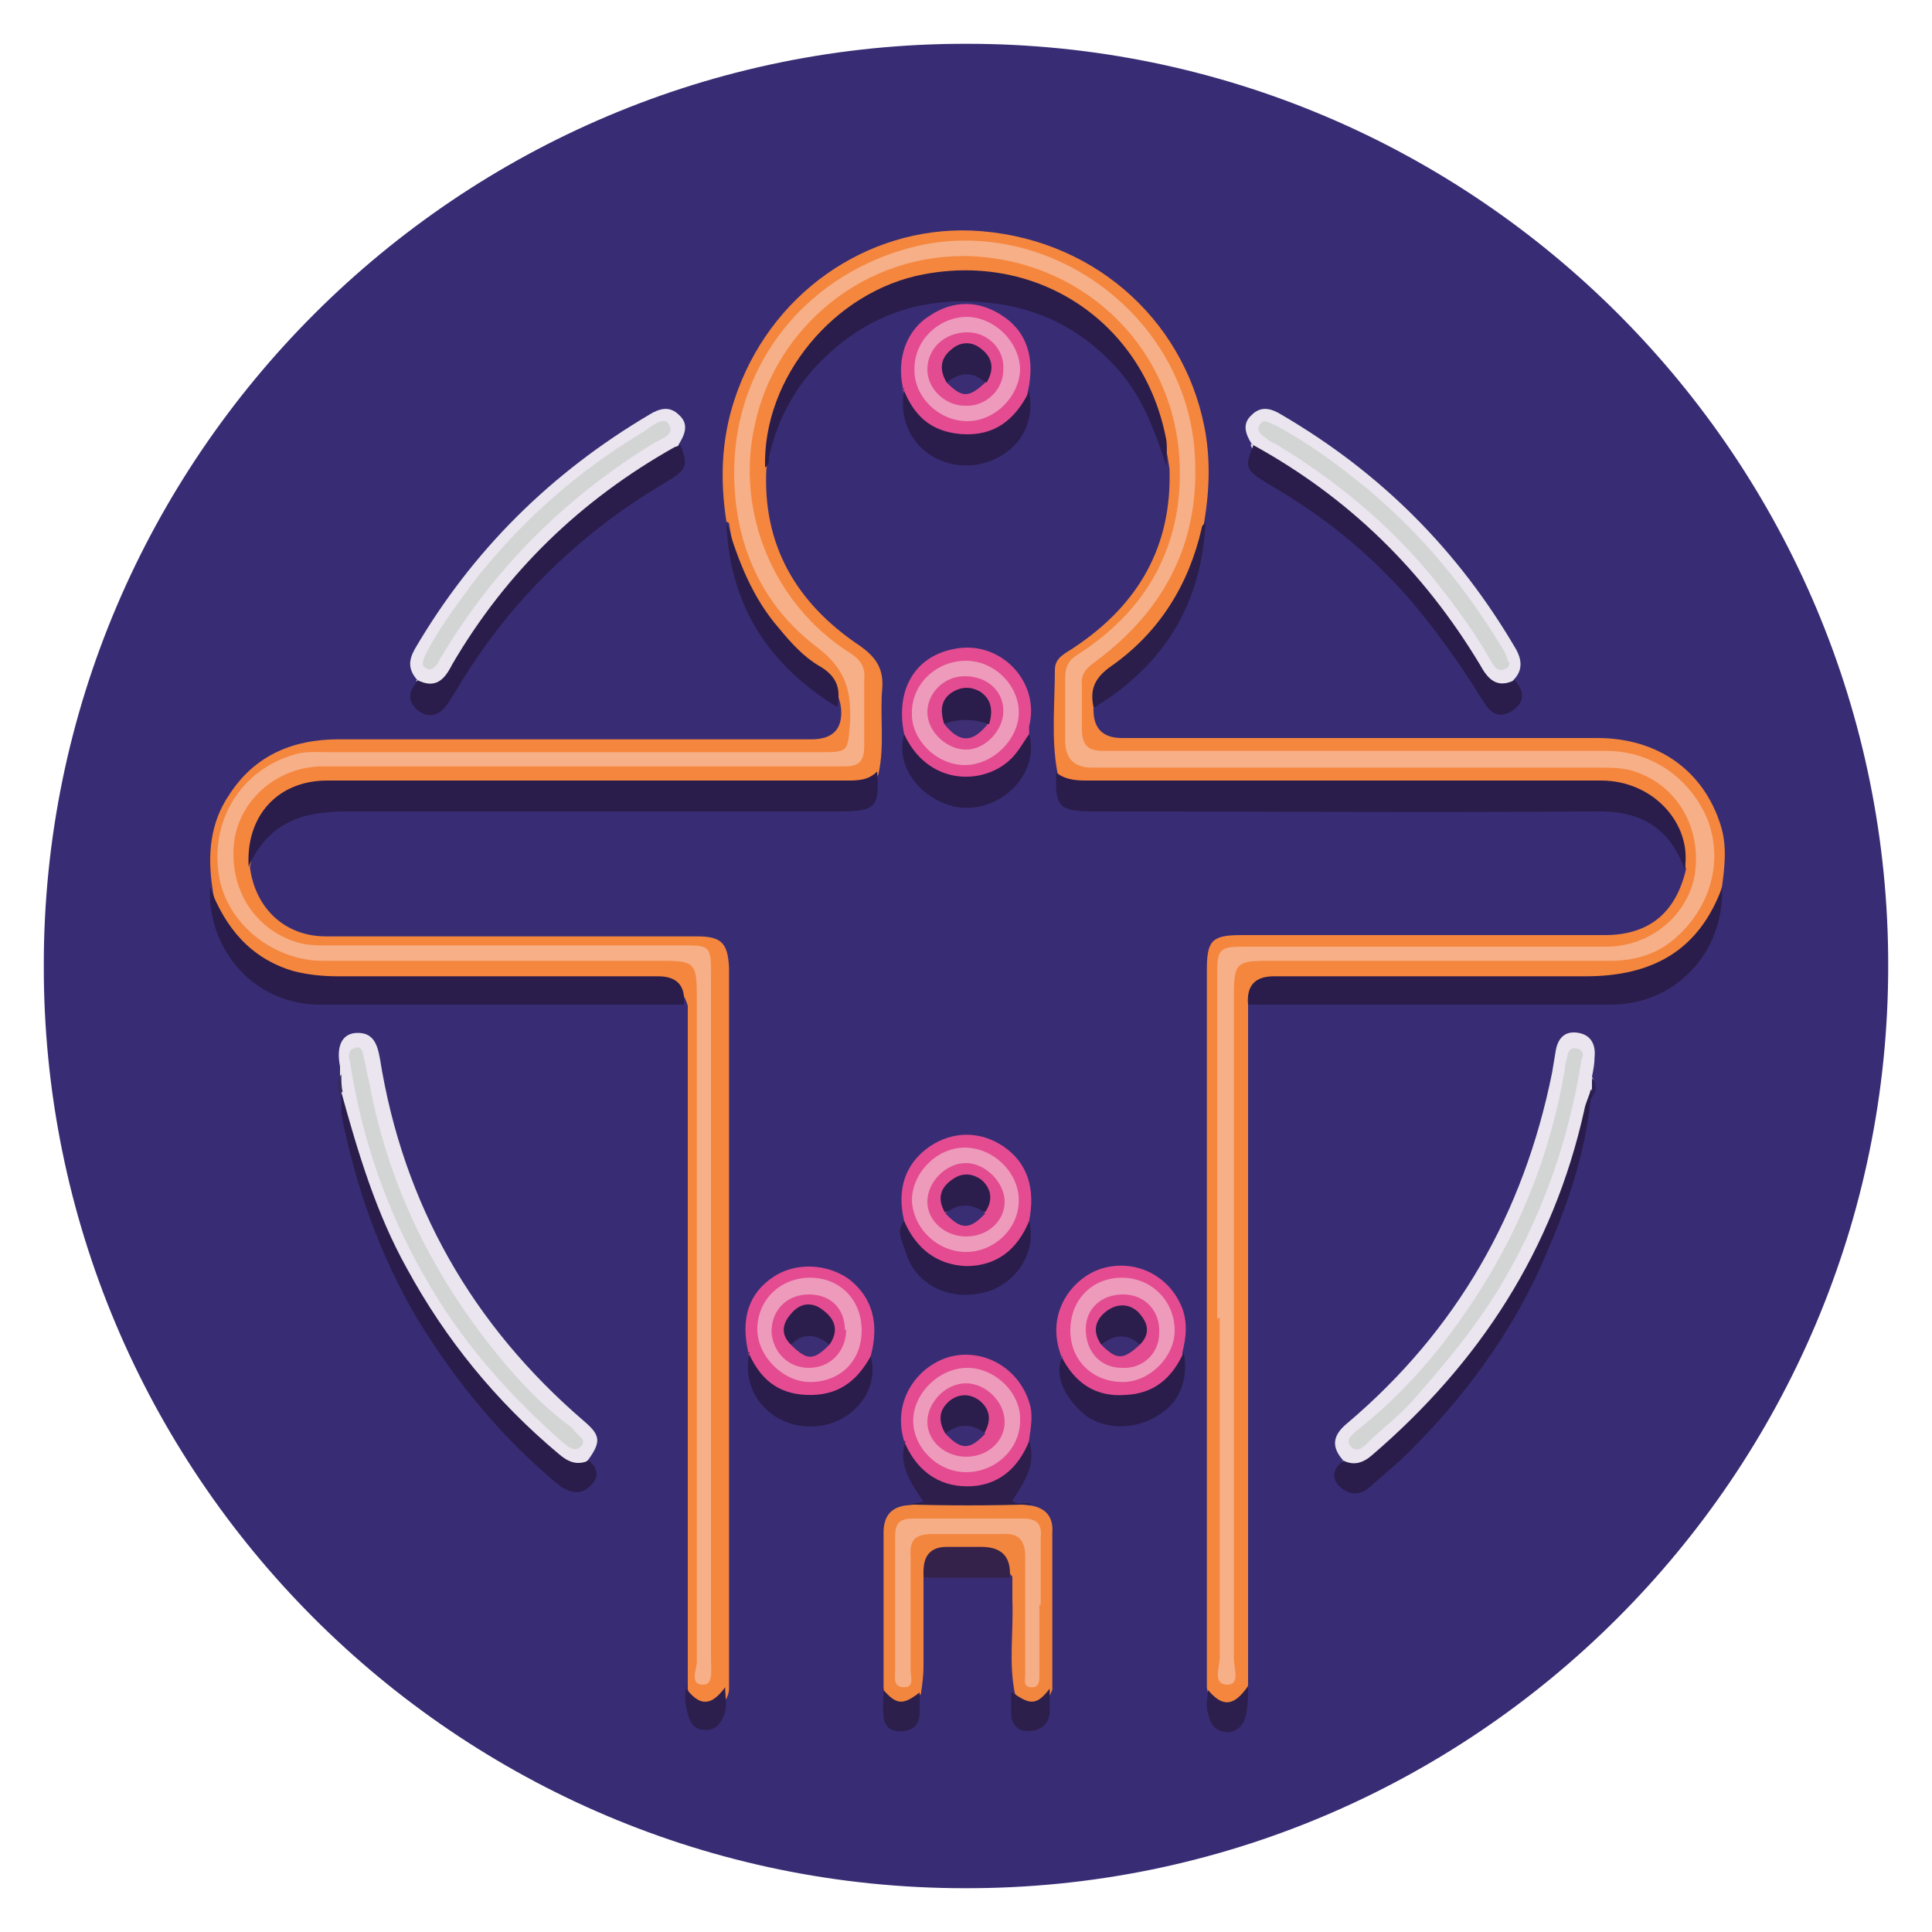 <svg xmlns="http://www.w3.org/2000/svg" id="Layer_1" data-name="Layer 1" viewBox="0 0 150 150"><defs><style>      .cls-1 {        fill: #2b1e4b;      }      .cls-1, .cls-2, .cls-3, .cls-4, .cls-5, .cls-6, .cls-7, .cls-8, .cls-9, .cls-10, .cls-11, .cls-12, .cls-13, .cls-14, .cls-15, .cls-16, .cls-17, .cls-18, .cls-19, .cls-20, .cls-21, .cls-22, .cls-23, .cls-24, .cls-25, .cls-26, .cls-27, .cls-28 {        stroke-width: 0px;      }      .cls-2 {        fill: #ed9abb;      }      .cls-3 {        fill: #ed9abc;      }      .cls-4 {        fill: #e44c91;      }      .cls-5 {        fill: #e44b91;      }      .cls-6 {        fill: #2b1d4b;      }      .cls-7 {        fill: #f6ae86;      }      .cls-8 {        fill: #35224b;      }      .cls-9 {        fill: #2d1f4d;      }      .cls-10 {        fill: #382d74;      }      .cls-11 {        fill: #3e2e74;      }      .cls-12 {        fill: #3a2d73;      }      .cls-13 {        fill: #d3d4d4;      }      .cls-14 {        fill: #2d1e4b;      }      .cls-15 {        fill: #3a2d74;      }      .cls-16 {        fill: #3c2e74;      }      .cls-17 {        fill: #392d73;      }      .cls-18 {        fill: #f6af87;      }      .cls-19 {        fill: #2b1e4c;      }      .cls-20 {        fill: #2c1e4c;      }      .cls-21 {        fill: #e34c91;      }      .cls-22 {        fill: #2d1f4c;      }      .cls-23 {        fill: #362a5e;      }      .cls-24 {        fill: #eae5ee;      }      .cls-25 {        fill: #f3863f;      }      .cls-26 {        fill: #2a1d4b;      }      .cls-27 {        fill: #f5863e;      }      .cls-28 {        fill: #2e2157;      }    </style></defs><path class="cls-10" d="M146.6,75c0,39.5-32.2,71.7-71.7,71.6-39.5,0-71.6-32.2-71.5-71.7C3.4,35.5,35.6,3.3,75.1,3.4c39.5,0,71.6,32.2,71.5,71.7Z"></path><path class="cls-27" d="M56.4,40.5c-.5-3.2-.4-6.3.6-9.4,2.7-8.3,10.3-13.5,18.4-13.2,9.2.4,16.4,6.7,18.1,15.2.5,2.5.4,5,0,7.4-.6,4.8-3.1,8.5-6.8,11.3-1.1.8-1.5,1.9-1.8,3.1q-.1,2.4,2.2,2.4c12.3,0,24.6,0,36.9,0,4.8,0,8.3,2.6,9.6,6.8.5,1.6.3,3.2.1,4.7-.7,3.6-3.2,6.2-6.8,7-1.3.3-2.6.4-4,.4-7.7,0-15.4,0-23.2,0-1.4,0-2.4.2-2.8,1.7,0,.4,0,.9,0,1.3,0,17.2,0,34.3,0,51.5,0,1-.6,1.5-1.6,1.6-.9,0-1.5-.4-1.6-1.3,0-3,0-6,0-9,0-15.6,0-31.1,0-46.7,0-2.3.4-2.7,2.7-2.7,9.4,0,18.8,0,28.2,0,3.4,0,5.5-1.7,6.3-5.1-.2-1-.4-2-.8-3-.9-2-2.4-3.1-4.6-3.4-.7,0-1.4,0-2.1,0-12.8,0-25.5,0-38.3,0-1.1,0-2.4.2-3-1.1-.5-2.7-.2-5.3-.2-8,0-1,.9-1.3,1.6-1.8,4.9-3.3,7.5-7.8,7.3-13.8-.6-4.3-2.2-8-5.4-11-5.5-5.2-15-5.2-20.5,0-3.2,3-4.8,6.7-5.4,11-.3,5.9,2.3,10.4,7.2,13.7,1.3.9,1.9,1.8,1.8,3.3-.2,2.2.2,4.5-.3,6.7-.3.8-.9,1-1.6,1.1-.7,0-1.4,0-2.1,0-12.4,0-24.9,0-37.3,0-5.1,0-6.6,1.1-7.8,6.1.4,3.2,2.7,5.4,5.9,5.4,9.6,0,19.2,0,28.8,0,1.9,0,2.4.5,2.5,2.4,0,18.4,0,36.8,0,55.2,0,.3,0,.6,0,.9-.1.9-.7,1.4-1.6,1.3-.8,0-1.5-.4-1.6-1.4,0-4.4,0-8.8,0-13.2,0-12.7,0-25.3,0-38,0-.6,0-1.2,0-1.8-.4-1.5-1.4-1.7-2.8-1.7-7.8,0-15.6,0-23.4,0-2.1,0-4.1-.2-6-1.2-2.5-1.3-4.3-3.2-4.7-6.2-.4-2.6-.2-5.1,1.3-7.3,2-3.1,5-4.3,8.5-4.3,12.2,0,24.4,0,36.7,0q2.5,0,2.3-2.4c-.2-1.8-1.5-2.7-2.8-3.8-3.2-2.8-5.3-6.3-5.9-10.6Z"></path><path class="cls-26" d="M19.3,67.2c-.2-3.9,2.3-6.6,6.1-6.6,13.4,0,26.9,0,40.3,0,.9,0,1.7,0,2.4-.7.2,2.8-.1,3.1-3,3.1-12.7,0-25.5,0-38.2,0-3.5,0-6.1.9-7.6,4.3Z"></path><path class="cls-26" d="M81.9,59.9c.7.6,1.5.7,2.4.7,13.3,0,26.6,0,40,0,4.1,0,7.1,3.4,6.5,6.9-1.2-3.3-3.5-4.6-7-4.5-12.9.1-25.9,0-38.8,0-2.8,0-3.1-.3-3-3.1Z"></path><path class="cls-26" d="M16.3,68.9c1.2,3.1,3.1,5.5,6.5,6.5,1.2.3,2.3.4,3.5.4,8.3,0,16.6,0,24.8,0q2.2,0,2,2.2c-9.4,0-18.9,0-28.3,0-4.9,0-8.7-4.1-8.5-9.1Z"></path><path class="cls-26" d="M96.9,78q-.2-2.2,2-2.2c8.1,0,16.2,0,24.2,0,5.2,0,8.8-2,10.6-6.9.2,5-3.6,9.1-8.6,9.1-9.4,0-18.8,0-28.2,0Z"></path><path class="cls-24" d="M26.4,83.4c0-.2,0-.4,0-.6-.3-1.5.1-2.5,1.2-2.6,1.4-.1,1.7.9,1.9,2,1.8,11.3,7.2,20.7,15.8,28.1,1.3,1.1,1.4,1.6.4,3-.8.9-1.5.5-2.2,0-2.2-1.6-4.1-3.5-5.8-5.6-5.4-6.2-9.1-13.4-11-21.4-.1-.5,0-1.1-.3-1.6,0-.5,0-.9,0-1.4Z"></path><path class="cls-24" d="M104.3,113.4c-1-1.1-.8-2,.3-2.9,8.5-7.2,13.7-16.3,15.9-27.2.1-.6.2-1.2.3-1.8.2-1,.8-1.5,1.8-1.3,1,.2,1.3,1,1.2,1.9,0,.5-.1,1-.2,1.5.2.3.1.6,0,.9-.8,3.5-1.6,7-3.1,10.3-3,6.9-7.4,12.7-13,17.7-.4.4-.9.8-1.4,1.1-.7.4-1.3.5-1.9-.2Z"></path><path class="cls-25" d="M71.7,122.4c0,2.3,0,4.7,0,7,0,.7-.1,1.4-.2,2.1-1.2,1.5-2.3,1.4-2.9-.3,0-4.1,0-8.1,0-12.2,0-1.2.5-1.9,1.6-2.1,3.3-.4,6.6-.4,9.9,0,1.1.2,1.7.9,1.6,2.1,0,4.1,0,8.1,0,12.2-.7,1.7-1.8,1.8-2.9.3-.5-2.4-.1-4.8-.2-7.3,0-.6,0-1.2,0-1.8-.3-.3-.4-.6-.4-.9,0-.8-.6-1-1.3-1-.5,0-1,0-1.5,0-1.6-.2-3,0-3.4,2Z"></path><path class="cls-26" d="M59.4,36.3c-.2-7,5.4-13.7,12.3-15,8.9-1.7,17,3.7,18.8,12.6.2.8,0,1.6.1,2.4-.9-2.7-1.8-5.3-3.7-7.5-2.7-3.1-6.1-4.9-10.2-5.3-4.8-.5-9,.8-12.5,4.1-2.3,2.1-3.8,4.8-4.5,7.9,0,.3,0,.6-.3.8Z"></path><path class="cls-24" d="M32.4,52.8c-.7-.8-.7-1.5-.2-2.4,4.5-7.7,10.6-13.7,18.2-18.2.8-.5,1.6-.7,2.3,0,.8.7.5,1.5,0,2.3-.1.5-.5.7-.9.9-6.8,4-12.1,9.4-16.2,16-.3.5-.6,1.1-1.1,1.4-.7.5-1.5.9-2.2,0Z"></path><path class="cls-24" d="M97.2,34.5c-.5-.8-.8-1.6,0-2.3.7-.7,1.5-.5,2.3,0,7.7,4.5,13.7,10.5,18.2,18.2.5.9.5,1.7-.2,2.4-.7,1-1.4.6-2.2,0-.5-.4-.7-.9-1.1-1.4-4.1-6.7-9.5-12.1-16.2-16-.4-.2-.8-.4-.9-.9Z"></path><path class="cls-26" d="M97.2,34.5c7.5,4.1,13.3,9.8,17.7,17.1.6,1.1,1.3,1.9,2.7,1.2.8.9.8,1.7-.2,2.4-1.3.8-1.9-.2-2.4-1-1.6-2.6-3.4-5.1-5.4-7.5-3.2-3.7-6.9-6.7-11.1-9.1-1.8-1.1-1.9-1.3-1.2-3Z"></path><path class="cls-26" d="M32.4,52.8c1.4.7,2.1,0,2.7-1.2,4.2-7.2,10-12.8,17.3-16.9.1,0,.3-.1.4-.2.7,1.7.5,2-1.2,3-3.4,2-6.5,4.4-9.3,7.2-2.7,2.7-5,5.7-7,9.1-.2.3-.3.5-.5.8-.6.8-1.3,1.3-2.3.6-.9-.7-.8-1.5-.1-2.3Z"></path><path class="cls-26" d="M26.5,84.8c1.3,4.7,2.7,9.4,5.1,13.7,3,5.5,6.9,10.3,11.8,14.4.7.6,1.4.9,2.3.5.8.6.8,1.4.1,2-.7.7-1.5.5-2.3,0-4.5-3.7-8.1-8.1-11.1-13-2.9-4.9-4.8-10.3-5.9-15.9,0-.4,0-.8,0-1.2-.1-.2-.1-.3,0-.4Z"></path><path class="cls-26" d="M104.3,113.4c.8.4,1.5.2,2.2-.4,8.4-7.2,14.1-16,16.5-26.8.1-.6.4-1.1.5-1.6.3.2.2.5,0,.7-.4,4.1-1.7,8-3.3,11.7-2.6,6.3-6.6,11.7-11.5,16.4-.8.7-1.6,1.4-2.4,2.1-.7.6-1.5.6-2.2,0-.7-.6-.7-1.4.1-2Z"></path><path class="cls-5" d="M70.1,30.1c-.5-2.3.3-4.5,2.1-5.6,1.8-1.2,3.8-1.2,5.6,0,1.9,1.2,2.6,3.3,2,5.9-.4,2.4-2.3,3.8-5.1,3.7-2.5,0-4.3-1.6-4.6-3.9Z"></path><path class="cls-5" d="M70.2,111.9c-1-3.3,1.2-6,3.7-6.6,2.7-.6,5.4,1.1,6.1,3.9.2.9,0,1.8-.1,2.6-.4,2.2-2.5,3.9-4.9,3.9-2.4,0-4.4-1.7-4.8-3.9Z"></path><path class="cls-5" d="M70.2,94.8c-.6-2.5.1-4.5,2-5.8,1.8-1.2,3.9-1.2,5.7,0,1.9,1.3,2.5,3.3,2,5.8-.4,2.2-2.5,3.9-4.9,3.9-2.4,0-4.4-1.7-4.8-3.9Z"></path><path class="cls-5" d="M70.2,57c-.7-3.4.8-6,3.8-6.6,3.6-.8,6.8,2.5,5.9,6,0,.2,0,.4,0,.6-.4,2.8-3.9,4.6-6.7,3.3-1.5-.6-2.9-1.5-3-3.3Z"></path><path class="cls-5" d="M82.4,105.3c-1.3-3.4.9-6.1,3.1-6.8,2.6-.8,5.3.5,6.3,3.1.4,1.1.3,2.2,0,3.4.1,1.1-.6,1.9-1.3,2.5-2.8,2.4-7.7,1.1-8.1-2.2Z"></path><path class="cls-5" d="M58.1,105c-.6-2.6,0-4.6,2-5.9,1.7-1.1,4.1-1,5.8.2,1.8,1.4,2.4,3.4,1.7,6-.5,2.2-2.4,3.5-5,3.4-2.4-.1-4.2-1.6-4.5-3.7Z"></path><path class="cls-26" d="M70.2,57c1.8,3.9,5.9,4,8.1,2.1.7-.6,1.1-1.4,1.6-2.1.9,3.2-2.5,6.4-5.9,5.6-2.7-.7-4.5-3.2-3.8-5.6Z"></path><path class="cls-26" d="M70.1,30.1c.8,2.1,2.1,3.4,4.5,3.6,2.6.2,4.2-1.1,5.3-3.3.6,3.1-1.5,5.3-4.2,5.7-3.2.4-6.2-2.1-5.5-5.9Z"></path><path class="cls-26" d="M70.2,94.8c.9,2.1,2.5,3.4,4.8,3.5,2.4,0,4-1.3,4.9-3.5.6,2.3-.9,4.8-3.3,5.5-2.8.8-5.5-.5-6.3-3.1-.2-.8-.8-1.6-.1-2.4Z"></path><path class="cls-26" d="M58.1,105c.9,2,2.2,3.2,4.5,3.3,2.4.1,3.9-1,5-3,.7,2.5-1.2,5-3.9,5.4-3.5.5-6.3-2.4-5.5-5.7Z"></path><path class="cls-26" d="M82.4,105.3c1,2,2.6,3.2,5,3,2.2-.1,3.6-1.3,4.5-3.3.4,1.8-.2,3.7-1.7,4.7-1.8,1.3-4.3,1.4-5.9.2-1.4-1.1-2.6-3-1.8-4.6Z"></path><path class="cls-14" d="M70.2,111.9c.9,2.2,2.6,3.5,4.9,3.5,2.3,0,3.9-1.3,4.8-3.5.6,1.8-.4,3.2-1.3,4.6.4.5,1,0,1.5.3-3.3.1-6.6.1-9.9,0,.5,0,1-.1,1.5-.2-1-1.5-2-2.9-1.4-4.7Z"></path><path class="cls-6" d="M56.4,40.5c.9,3,2,5.9,4.1,8.3.9,1.1,1.9,2.2,3.1,2.9,1.4.8,1.7,1.8,1.4,3.2-5.4-3.3-8.4-8-8.6-14.4Z"></path><path class="cls-1" d="M84.9,54.9c-.3-1.4.1-2.3,1.4-3.2,3.7-2.6,6-6.3,7-10.7,0-.2.2-.3.3-.5-.3,6.4-3.2,11.1-8.6,14.4Z"></path><path class="cls-8" d="M71.7,122.4c0-.1,0-.3,0-.4q0-1.9,1.8-1.9c.9,0,1.8,0,2.7,0q2.4,0,2.2,2.4c-2.2,0-4.4,0-6.6,0Z"></path><path class="cls-9" d="M93.7,131.1c1.2,1.5,2.1,1.4,3.2-.2,0,.8,0,1.6-.2,2.4-.2.7-.6,1.1-1.3,1.2-.8,0-1.3-.4-1.5-1.1-.3-.7-.2-1.5-.1-2.2Z"></path><path class="cls-9" d="M53.2,131c1.1,1.5,2,1.5,3.1,0,0,.7.2,1.5-.1,2.2-.3.7-.7,1.2-1.5,1.1-.8,0-1.1-.5-1.3-1.2-.2-.7-.3-1.5-.1-2.2Z"></path><path class="cls-22" d="M68.5,131.1c1.1,1.3,1.6,1.3,2.9.3,0,.5,0,1.1,0,1.6,0,.8-.4,1.3-1.2,1.4-.9.1-1.5-.2-1.6-1.1-.1-.7,0-1.5,0-2.2Z"></path><path class="cls-22" d="M78.6,131.4c1.4,1,1.9,1,2.9-.3,0,.6,0,1.3,0,1.9-.1.9-.7,1.4-1.7,1.4-.9,0-1.3-.6-1.3-1.5,0-.5,0-1,0-1.5Z"></path><path class="cls-23" d="M26.5,84.8c0,.1,0,.3,0,.4-.4-.6-.4-1.2,0-1.8,0,.5,0,.9.1,1.4Z"></path><path class="cls-28" d="M123.6,85.2c0-.2,0-.5,0-.7,0-.3,0-.5,0-.8.4.5.4,1,0,1.5Z"></path><path class="cls-18" d="M94.5,102.4c0-8.9,0-17.9,0-26.8,0-1.9.2-2.1,2-2.1,9.4,0,18.8,0,28.2,0,3.5,0,6.4-2.5,6.9-5.7.5-3.7-1.5-7-5-8-.8-.2-1.7-.2-2.5-.2-13.1,0-26.2,0-39.3,0q-2.1,0-2.1-2.1c0-1.6,0-3.2,0-4.8,0-.9.2-1.4,1-1.9,5-3.2,7.8-7.8,7.9-13.7.2-9.4-6.9-16.7-16-17.2-8.4-.4-15.4,5.5-17,13.1-1.5,6.7,1.4,13.9,7.4,17.7.8.5,1.2,1.1,1.1,2,0,1.7,0,3.5,0,5.2,0,1.2-.4,1.6-1.5,1.6-4,0-8,0-12,0-9.5,0-19,0-28.5,0-3.5,0-6.4,2.5-6.9,5.7-.5,3.7,1.5,7,5,8,.7.2,1.5.2,2.2.2,9.2,0,18.5,0,27.7,0,2,0,2.1.1,2.1,2.1,0,17.8,0,35.6,0,53.4,0,.7.2,1.9-.6,1.9-1.1,0-.5-1.2-.5-1.8,0-17.2,0-34.5,0-51.7,0-2.5-.2-2.7-2.6-2.7-8.8,0-17.6,0-26.4,0-3.9,0-7.5-2.9-8.1-6.6-.7-4.3,1.7-8.2,5.8-9.4.9-.3,1.8-.2,2.7-.2,12.7,0,25.4,0,38.1,0,2.3,0,2.2,0,2.4-2.3.1-2.4-.3-4.1-2.5-5.8-4.4-3.3-6.5-8.1-6.5-13.6,0-8.6,5.8-15.6,14.2-17.6,10.1-2.3,20.4,5.1,21.5,15.4.7,7.1-2,12.7-7.7,16.9-.7.5-1.1,1-1,1.8,0,1.1,0,2.3,0,3.4,0,1.3.5,1.7,1.7,1.7.6,0,1.2,0,1.8,0,12.4,0,24.8,0,37.2,0,3.8,0,6.7,2.4,7.9,5.4,1.2,3.2.2,6.8-2.6,9.2-1.4,1.2-3.1,1.7-5,1.7-8.9,0-17.8,0-26.7,0-2.2,0-2.5.2-2.5,2.5,0,17.2,0,34.5,0,51.7,0,.7.5,2-.5,2-1.2,0-.6-1.4-.6-2.1,0-8.8,0-17.6,0-26.4Z"></path><path class="cls-13" d="M27.1,82.1c0-.3,0-.6.4-.7.4-.2.6,0,.7.5.2.8.3,1.5.5,2.3,1.4,7.5,4.6,14.2,9.3,20.2,1.8,2.3,3.8,4.5,6.2,6.3.2.1.3.3.4.4.3.4,1,.7.5,1.2-.5.5-1,0-1.4-.3-4.3-3.8-8-8-10.8-13-2.9-5.1-4.8-10.6-5.7-16.4,0-.1,0-.3-.1-.4Z"></path><path class="cls-13" d="M122.8,82.2c-1,6.4-3.1,12.3-6.4,17.8-1.9,3.1-4.2,5.9-6.6,8.6-1.1,1.3-2.5,2.3-3.7,3.5-.4.4-.9.7-1.3.1-.3-.5.2-.8.5-1.1,3.2-2.5,5.9-5.5,8.2-8.8,4.1-5.8,6.8-12.2,8-19.3,0-.3.1-.7.2-1,0-.3.2-.7.7-.6.5.1.6.5.4.8Z"></path><path class="cls-7" d="M80.7,124.6c0,1.8,0,3.6,0,5.4,0,.5,0,1-.6,1-.7,0-.5-.6-.5-1,0-3,0-6.1,0-9.1,0-1.3-.5-1.9-1.8-1.8-1.8,0-3.6,0-5.4,0-1.4,0-1.8.5-1.7,1.8,0,2.9,0,5.9,0,8.8,0,.5.3,1.3-.5,1.3-.9,0-.7-.8-.7-1.4,0-3.4,0-6.9,0-10.3,0-1,.3-1.4,1.4-1.4,2.8,0,5.7,0,8.5,0,1.2,0,1.5.5,1.4,1.5,0,1.7,0,3.5,0,5.2Z"></path><path class="cls-13" d="M33.4,52c-.8-.2-.6-.6-.4-1.1,1-2,2.3-3.7,3.6-5.5,3.7-4.8,8.2-8.8,13.4-11.9.6-.4,1.5-1.2,1.9-.6.6.9-.7,1.2-1.3,1.6-6.8,4.2-12.3,9.7-16.4,16.6-.2.4-.4.8-.9.9Z"></path><path class="cls-13" d="M117.2,51.4c0,.4-.2.5-.5.6-.5.1-.7-.3-.9-.6-1-1.8-2.2-3.5-3.5-5.2-3.6-4.8-8.1-8.6-13.2-11.7-.2-.1-.5-.2-.7-.4-.4-.3-.9-.6-.6-1.1.3-.6.8-.1,1.2,0,2.6,1.4,4.9,3.1,7.1,4.9,4.2,3.5,7.6,7.6,10.4,12.2.3.4.5.9.6,1.3Z"></path><path class="cls-3" d="M75,24.6c2.2,0,4.1,1.9,4.2,4,0,2.1-1.9,4.1-4.1,4.1-2.2,0-4.2-1.9-4.1-4.1,0-2.2,1.9-4,4.1-4Z"></path><path class="cls-2" d="M75,114.3c-2.2,0-4.1-1.9-4.1-4,0-2.1,2-4.1,4.2-4.1,2.2,0,4.2,2,4.1,4.1,0,2.2-1.9,4-4.2,4Z"></path><path class="cls-2" d="M75,97.2c-2.2,0-4.1-1.8-4.2-4,0-2.1,1.9-4.1,4.1-4.1,2.2,0,4.2,1.9,4.2,4.1,0,2.2-1.9,4-4.1,4Z"></path><path class="cls-2" d="M75,51.3c2.2,0,4.1,1.9,4.1,4,0,2.1-2,4.1-4.2,4.1-2.2,0-4.2-2-4.1-4.1,0-2.2,1.9-4,4.2-4Z"></path><path class="cls-2" d="M83.1,103.3c0-2.4,1.7-4.1,4-4.1,2.3,0,4.1,1.8,4.1,4.1,0,2.1-2,4-4,4-2.4,0-4.1-1.7-4.1-4Z"></path><path class="cls-2" d="M66.9,103.3c0,2.4-1.7,4-4,4-2.1,0-4.1-2-4.1-4.1,0-2.3,1.8-4,4.1-4,2.3,0,4,1.7,4,4.1Z"></path><path class="cls-4" d="M74.9,31.5c-1.5,0-2.9-1.3-2.9-2.8,0-1.7,1.4-2.9,3.1-2.9,1.6,0,2.9,1.3,2.8,2.9,0,1.6-1.4,2.9-3,2.8Z"></path><path class="cls-4" d="M75,113.1c-1.6,0-3-1.2-3-2.7,0-1.5,1.4-3,3-3,1.5,0,3,1.4,3,3,0,1.5-1.3,2.7-3,2.7Z"></path><path class="cls-21" d="M75,96c-1.6,0-3-1.2-3-2.7,0-1.5,1.4-3,3-3,1.5,0,3,1.5,3,3,0,1.5-1.3,2.7-3,2.7Z"></path><path class="cls-21" d="M74.9,52.5c1.7,0,3,1.1,3,2.7,0,1.5-1.4,3-2.9,3-1.5,0-3-1.4-3-2.9,0-1.5,1.3-2.8,2.9-2.8Z"></path><path class="cls-4" d="M87.1,106.2c-1.7,0-2.8-1.3-2.8-3,0-1.6,1.2-2.7,2.9-2.7,1.7,0,2.9,1.3,2.8,3,0,1.6-1.3,2.8-2.9,2.7Z"></path><path class="cls-4" d="M65.7,103.2c0,1.7-1.2,3-2.9,3-1.6,0-2.8-1.2-2.9-2.8,0-1.7,1.2-2.9,2.9-2.9,1.7,0,2.8,1.1,2.8,2.8Z"></path><path class="cls-19" d="M73.5,29.7c-.6-1-.5-1.9.4-2.6.7-.6,1.6-.6,2.3,0,.9.7,1,1.6.4,2.6-1-.3-2,0-3,0Z"></path><path class="cls-15" d="M73.5,29.7c1-.8,2-.9,3,0-1.3,1.2-1.8,1.2-3,0Z"></path><path class="cls-20" d="M73.4,111.3c-.6-1-.5-1.9.4-2.6.7-.5,1.5-.5,2.2,0,.9.7,1,1.6.4,2.6-1-.1-2.1-.1-3.1,0Z"></path><path class="cls-12" d="M73.4,111.3c1-.8,2.1-.8,3.1,0-1.2,1.3-1.9,1.3-3.1,0Z"></path><path class="cls-20" d="M73.4,94.2c-.6-1-.5-1.9.5-2.6.8-.6,1.6-.5,2.3,0,.8.7.9,1.6.3,2.5-1-.1-2.1-.1-3.1,0Z"></path><path class="cls-17" d="M73.4,94.2c1-.8,2.1-.8,3.1,0-1.2,1.3-1.9,1.3-3.1,0Z"></path><path class="cls-26" d="M73.3,56.2c-.3-1-.3-1.9.7-2.5.7-.4,1.4-.4,2.1,0,.9.6,1,1.5.7,2.5-1.1.2-2.3.2-3.4,0Z"></path><path class="cls-11" d="M73.3,56.2c1.1-.4,2.3-.4,3.4,0-1.2,1.5-2.2,1.5-3.4,0Z"></path><path class="cls-20" d="M85.5,104.4c-.7-1-.5-1.9.4-2.6.8-.6,1.7-.6,2.4,0,.8.8,1.1,1.7.2,2.6-1-.4-2-.2-3,0Z"></path><path class="cls-16" d="M85.5,104.4c1-.8,2-.9,3,0-1.3,1.2-1.8,1.2-3,0Z"></path><path class="cls-20" d="M61.4,104.4c-.9-.9-.6-1.8.2-2.6.7-.7,1.6-.7,2.4,0,.9.7,1.1,1.6.4,2.6-1,0-2-.3-3,0Z"></path><path class="cls-16" d="M61.4,104.4c1-1,2-.8,3,0-1.2,1.2-1.7,1.3-3,0Z"></path></svg>